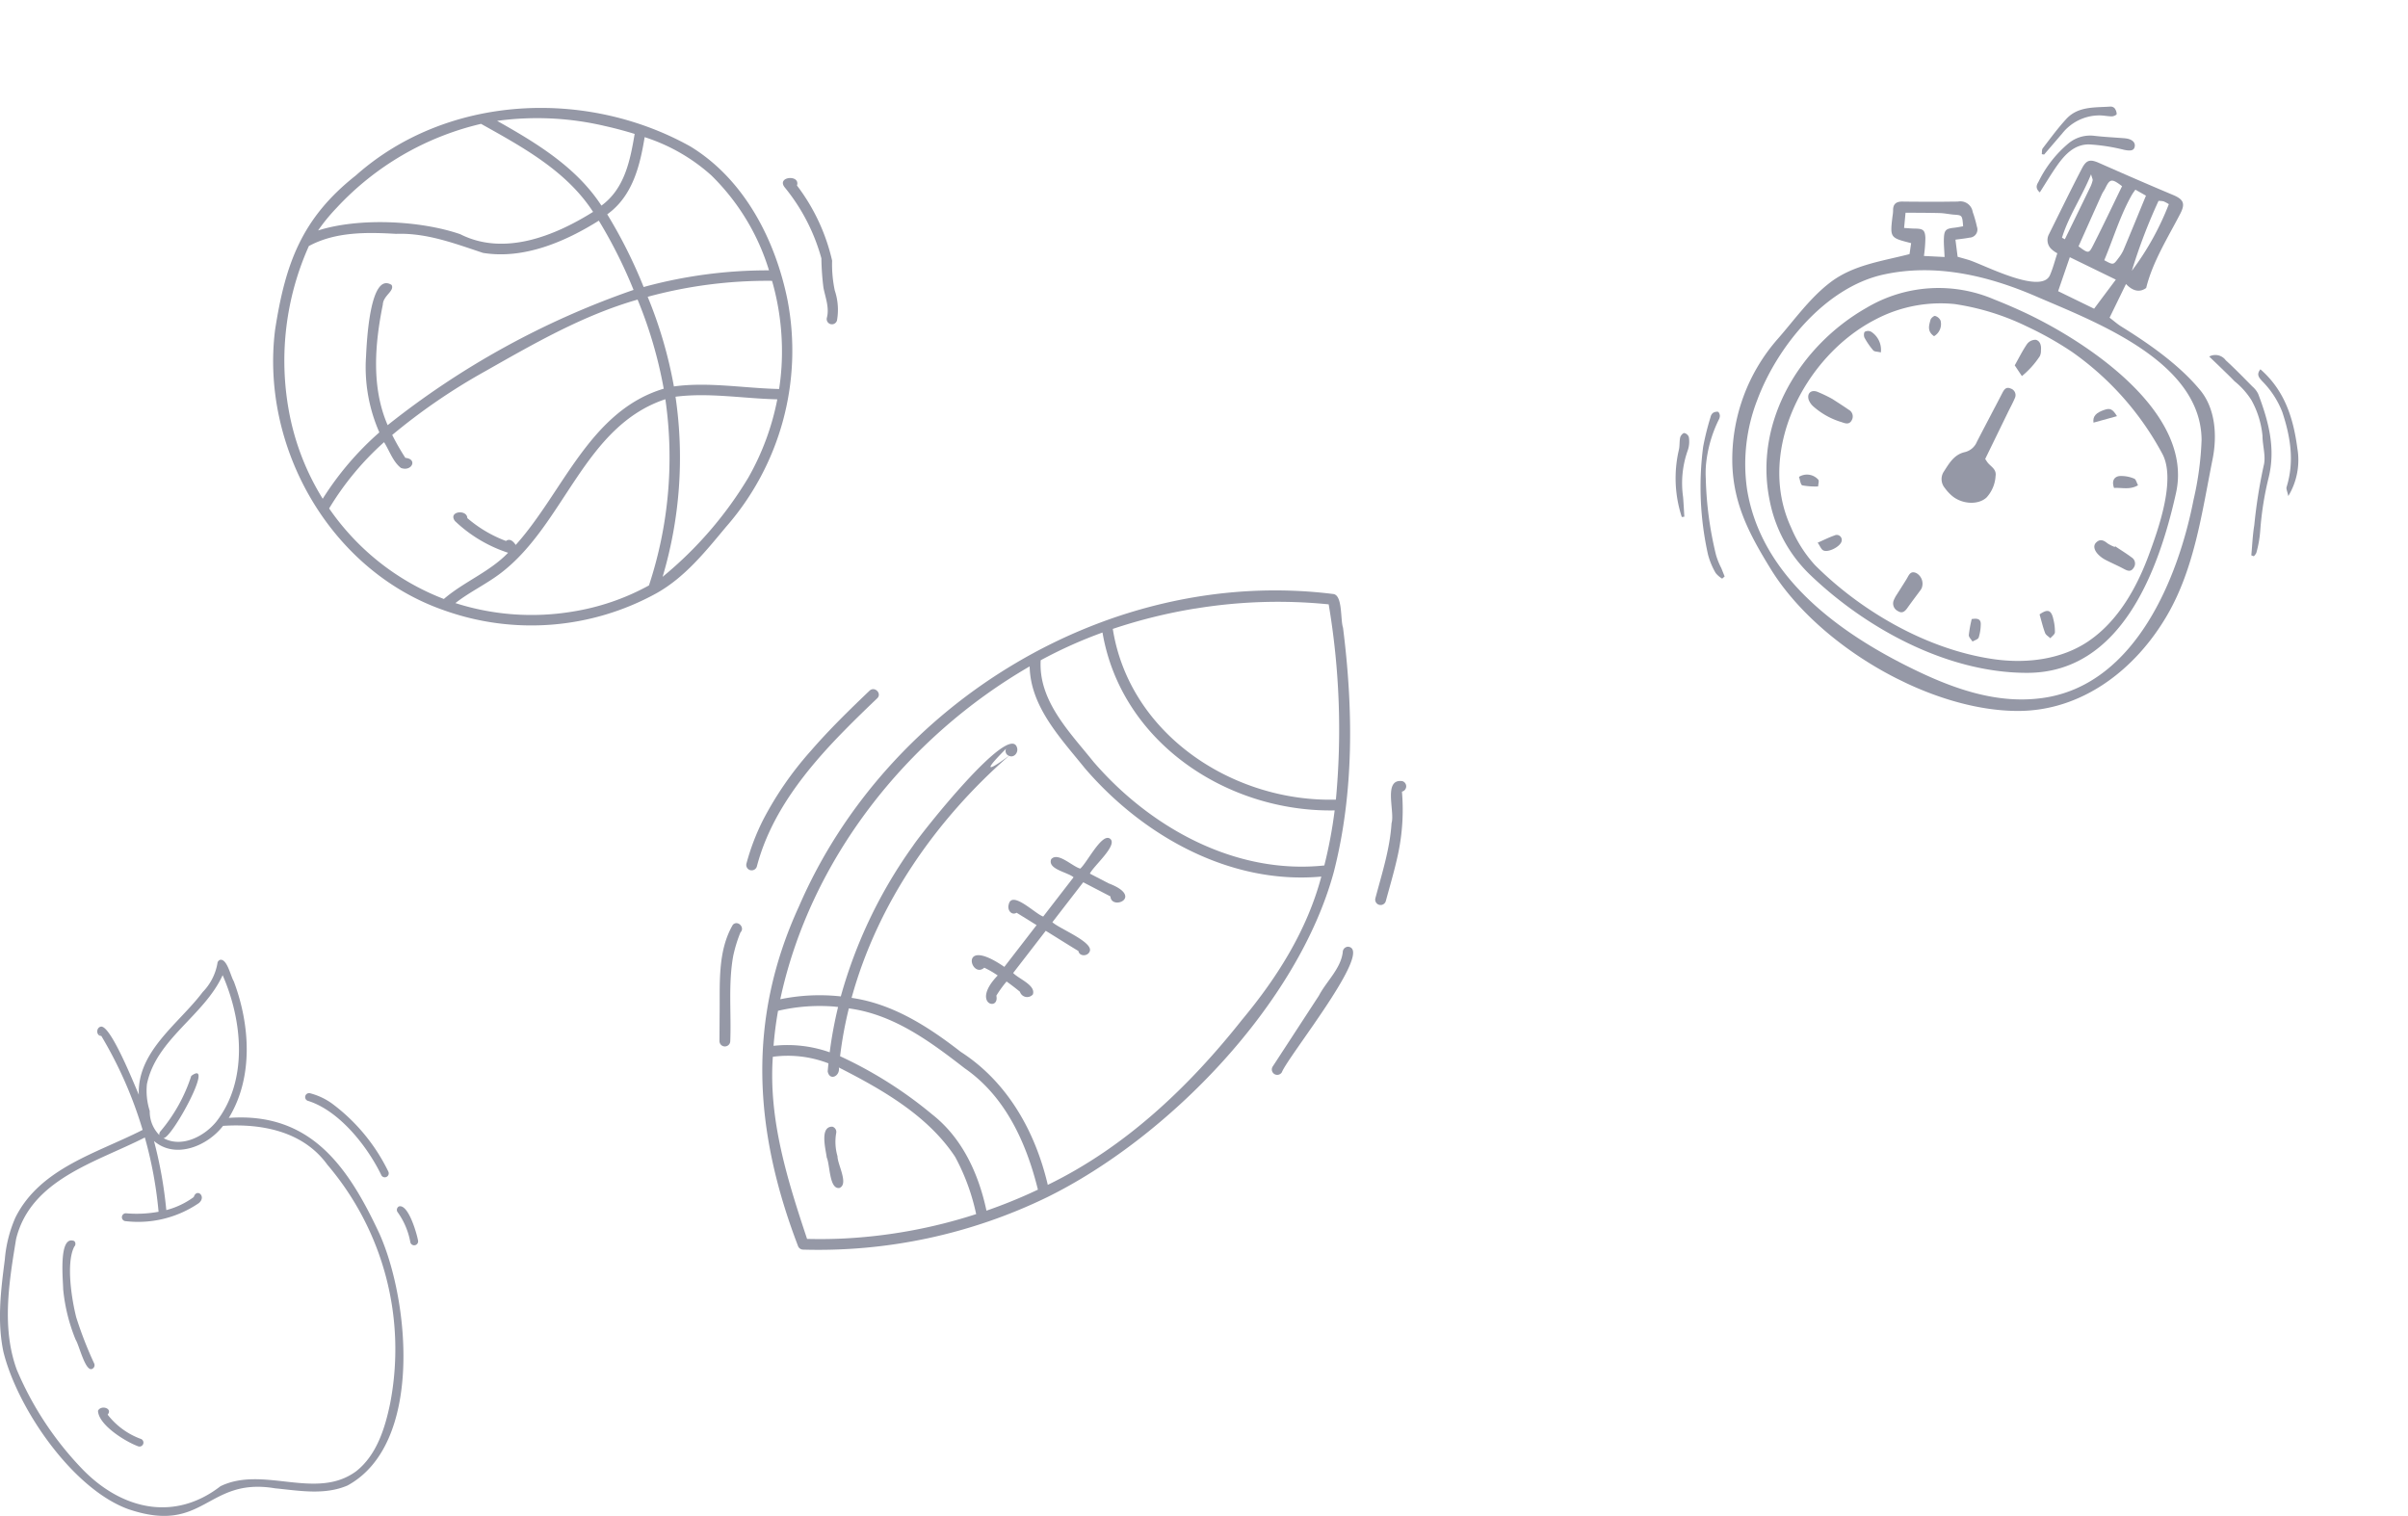 <svg xmlns="http://www.w3.org/2000/svg" xmlns:xlink="http://www.w3.org/1999/xlink" width="318.889" height="200.759" viewBox="0 0 318.889 200.759">
  <defs>
    <clipPath id="clip-path">
      <rect id="Rectangle_4486" data-name="Rectangle 4486" width="75.851" height="80.57" fill="#9598a6"/>
    </clipPath>
    <clipPath id="clip-path-2">
      <rect id="Rectangle_4490" data-name="Rectangle 4490" width="74.821" height="68.531" fill="#9598a6"/>
    </clipPath>
    <clipPath id="clip-path-3">
      <rect id="Rectangle_4491" data-name="Rectangle 4491" width="55.375" height="73.653" fill="#9598a6"/>
    </clipPath>
    <clipPath id="clip-path-4">
      <rect id="Rectangle_4492" data-name="Rectangle 4492" width="90.946" height="87.338" fill="#9598a6"/>
    </clipPath>
  </defs>
  <g id="Group_17939" data-name="Group 17939" transform="translate(-942.828 -694.386)">
    <g id="Group_17938" data-name="Group 17938" transform="translate(380 -1706)">
      <g id="Group_17919" data-name="Group 17919" transform="matrix(0.899, 0.438, -0.438, 0.899, 813.542, 2400.386)">
        <g id="Group_17918" data-name="Group 17918" transform="translate(0 0)" clip-path="url(#clip-path)">
          <path id="Path_36674" data-name="Path 36674" d="M61.522,31.877c-3.946-1.8-8.8-2.566-13.085-3-.606-.061-1.2-.233-1.9-.373V23.544c1.1.412,2.091.33,2.635-.7-.759-3.443-.33-7.4-.25-10.816.036-1.517-.447-1.9-1.966-1.813-3.533.2-7.069.347-10.605.479-1.284.047-1.726.311-1.762,1.637-.089,3.281-.082,6.564-.111,9.847a1.641,1.641,0,0,0,1.281,1.57,3.455,3.455,0,0,0,.821.121c.146,1.082.352,2.051.391,3.028.117,2.907-8.59,2.586-10.587,2.912-.5.081-1,.176-1.469.26l-1.252-1.91c.558-.376,1.078-.694,1.56-1.06a1.076,1.076,0,0,0,.246-1.729,15.815,15.815,0,0,0-1.358-1.511,1.658,1.658,0,0,0-2.373-.374c-.7.343-1.392.7-2.094,1.045-1.5.727-2.989,1.46-4.495,2.164-.765.358-.994.856-.593,1.625a5.462,5.462,0,0,1,.267.734c.933,2.672.94,2.676,3.765,2.087.146.459.3.931.445,1.4-2.851,2.436-6.087,4.547-7.8,7.982C9.72,43.533,9.144,47.041,8.286,50.2a24.2,24.2,0,0,0,1.8,17.555c2.518,4.826,6.209,7.473,10.658,10.306,9.979,6.353,26.959,7.763,37.638,2.608,7.652-3.693,11.654-11.72,12.269-20.069C71.186,53.369,68.8,46.24,67,39.35c-.781-2.984-2.554-6.145-5.473-7.473M36.233,21.743c-.464-2.956,0-5.933-.216-9.231.359.409.51.5.538.627a4.188,4.188,0,0,1,.109.917c.008,2.569,0,5.139,0,7.708l-.436-.022m9.98-10.217a4.711,4.711,0,0,1,.8.03,36.862,36.862,0,0,1-.54,10.078,73.055,73.055,0,0,1-.878-9.872,3.376,3.376,0,0,1,.615-.236m-4.13.974c.014-.2.057-.393.108-.731l1.607.1c.173,2.764.341,5.29.48,7.819a5.468,5.468,0,0,1-.135,1.235c-.2,1.106-.214,1.112-1.564,1.049-.177-3.155-.71-6.293-.5-9.468m-3.554.832c-.006-1.4.209-1.547,1.88-1.208,0,2.919.036,5.859-.018,8.8-.021,1.169-.115,1.169-1.677.886-.082-2.482-.169-5.013-.244-7.545-.01-.309.061-.621.059-.931m6.558,10.275c-.327,1.71-.623,3.253-.9,4.722h-5.3c-.2-1.616-.38-3.086-.58-4.722ZM18.194,29.191c-.4.191-.822.344-1.324.551-.254-.677-.448-1.195-.712-1.9,1.4-.668,2.741-1.327,4.1-1.944.566-.256,1.183-.4,1.762-.628,1.033-.414,1.028-.426,1.781.849-.32.227-.636.478-.976.69-.944.589-1.06.862-.6,1.894.293.66.679,1.278,1.15,2.149l-2.519,1.073a17.962,17.962,0,0,0-.886-2.257c-.5-.9-.813-.933-1.774-.479m42.857,48.18c-5.385,3.851-12.091,4.44-18.5,4.357h-.087c-10.585-.142-22.6-2.466-29.141-11.772A23.45,23.45,0,0,1,9.364,58.679c-.717-7.53,1.6-17.341,7.778-22.212,5.529-4.358,12.48-5.919,19.39-6.233,8.5-.388,23.417-1.852,28.048,7.488A41.262,41.262,0,0,1,67.1,45.332c2.719,10.2,3.7,25.066-6.048,32.039" transform="translate(-2.35 -3.235)" fill="#9598a6"/>
          <path id="Path_36675" data-name="Path 36675" d="M101.507,52.633a41.517,41.517,0,0,1-2.028-6.685c-.854-3.927-3.32-6.732-6.108-9.351a3.1,3.1,0,0,0-1.1-.533c-1.56-.546-3.116-1.11-4.7-1.579A1.71,1.71,0,0,0,85.387,35c.828.267,1.534.492,2.239.724.736.244,1.476.479,2.2.748a10.121,10.121,0,0,1,3.121,1.275,12.067,12.067,0,0,1,3.377,3.594c.591,1.205,1.663,2.287,1.886,3.536a68.988,68.988,0,0,0,2.328,7.6c.38,1.274.922,2.5,1.391,3.749l.354-.039a1.638,1.638,0,0,0,.1-.547,14.827,14.827,0,0,0-.875-3" transform="translate(-27.084 -10.882)" fill="#9598a6"/>
          <path id="Path_36676" data-name="Path 36676" d="M12.227,103.85A47.324,47.324,0,0,1,6.54,95.282a12.428,12.428,0,0,1-.727-1.548A17.214,17.214,0,0,1,4.7,87.622a1.123,1.123,0,0,0-.108-.6c-.09-.157-.332-.371-.447-.34a.987.987,0,0,0-.535.44.963.963,0,0,0-.04.61,35.485,35.485,0,0,0,.84,3.965,41.109,41.109,0,0,0,6.826,12.553A9.853,9.853,0,0,0,13.209,106a3.193,3.193,0,0,0,1.114.3l.17-.4c-.294-.267-.585-.535-.881-.8a9.849,9.849,0,0,1-1.386-1.251" transform="translate(-1.122 -27.493)" fill="#9598a6"/>
          <path id="Path_36677" data-name="Path 36677" d="M48.779,4.274a4.654,4.654,0,0,0-.442.157c-1.205.474-2.4.991-3.619,1.413a4.512,4.512,0,0,0-2.579,2.331,15.413,15.413,0,0,0-1.368,6.358c-.033.438-.078.963.769,1.2.173-1.48.284-2.864.507-4.228.292-1.783.85-3.538,2.608-4.358A25.225,25.225,0,0,1,49.09,5.778c.833-.213,1.229-.451,1.1-.981s-.663-.733-1.41-.524" transform="translate(-12.928 -1.33)" fill="#9598a6"/>
          <path id="Path_36678" data-name="Path 36678" d="M95.378,33.2c-.2.852.287,1.058.845,1.288a11.957,11.957,0,0,1,4.243,2.534c2.408,2.47,4.321,5.168,4.855,8.674.039.257.343.474.729.977a9.223,9.223,0,0,0-1.7-6.221c-2.172-3.275-4.795-6.121-8.968-7.253" transform="translate(-30.239 -10.531)" fill="#9598a6"/>
          <path id="Path_36679" data-name="Path 36679" d="M44.884.039a.74.74,0,0,0-.6.06C42.5,1.133,40.431,1.9,39.767,4.128c-.473,1.585-.77,3.225-1.1,4.849-.047.227.143.5.224.757l.3-.085q.468-1.785.935-3.571A6.3,6.3,0,0,1,43.48,1.79c.5-.251,1.071-.379,1.578-.627.2-.1.469-.434.423-.547a1.287,1.287,0,0,0-.6-.577" transform="translate(-12.261 0)" fill="#9598a6"/>
          <path id="Path_36680" data-name="Path 36680" d="M1.653,94.994a3.571,3.571,0,0,0-.634-1.545.817.817,0,0,0-.776-.211c-.167.077-.285.525-.228.761.132.547.462,1.049.573,1.6a16.535,16.535,0,0,0,4.236,7.784l.281-.192c-.429-.757-.846-1.52-1.289-2.268a12.985,12.985,0,0,1-2.162-5.926" transform="translate(0 -29.565)" fill="#9598a6"/>
          <path id="Path_36681" data-name="Path 36681" d="M38.149,43.329c-1.42.027-2.832.1-4.226.206A18.669,18.669,0,0,0,19.287,51.92c-5.748,8.4-6.841,20.153-.357,28.575A18.489,18.489,0,0,0,28.079,87c9.861,3.163,22.112,3.694,31.565-.958,11.146-5.486,9.638-19.892,7.225-30C64.3,45.272,47.13,43.154,38.149,43.329m26.91,35.393c-2.192,3.826-6.139,6.34-10.258,7.665-8.413,2.707-18.473,2.015-26.748-.838a17.279,17.279,0,0,1-5.015-3.089c-8.605-7-8.319-21.14-2.1-29.543a18.519,18.519,0,0,1,8.581-6.53,32.7,32.7,0,0,1,9.931-1.534,44.719,44.719,0,0,1,6.831.407,38.916,38.916,0,0,1,16.634,6.862c3.192,2.231,3.949,9.288,4.306,12.833.464,4.6.183,9.669-2.166,13.767" transform="translate(-4.601 -13.74)" fill="#9598a6"/>
          <path id="Path_36682" data-name="Path 36682" d="M53.429,67.844c-.088-.055-.178-.107-.363-.216,0-2.359,0-4.642,0-6.924,0-.676.038-1.355,0-2.028a.913.913,0,0,0-1.049-.91c-.617.017-.725.434-.737.968-.056,2.44-.147,4.878-.2,7.317a2.313,2.313,0,0,1-.821,1.93c-1.195.942-1.235,2.36-1.4,3.682a1.825,1.825,0,0,0,1.085,1.764,5.685,5.685,0,0,0,1.153.472c1.729.528,3.831-.334,4.37-1.78a4.614,4.614,0,0,0-.172-3.051c-.29-.963-1.229-.834-1.857-1.224" transform="translate(-15.491 -18.323)" fill="#9598a6"/>
          <path id="Path_36683" data-name="Path 36683" d="M24.421,75.054c-.923-.142-1.853-.242-2.572-.333a19.566,19.566,0,0,0-2.238.016c-.867.109-1.12.81-.536,1.45a2.276,2.276,0,0,0,.919.52,9.885,9.885,0,0,0,4.325.231c.554-.053,1.071-.142,1.071-.849a1,1,0,0,0-.969-1.034" transform="translate(-5.95 -23.693)" fill="#9598a6"/>
          <path id="Path_36684" data-name="Path 36684" d="M52.164,97.96c-.839.041-.724.705-.778,1.262-.085.875-.191,1.747-.3,2.718,0,.111-.013.319,0,.524a1.113,1.113,0,0,0,1.108,1.084c.69.086.872-.363.965-.935.158-.968.354-1.93.53-2.9a1.3,1.3,0,0,0,.016-.309,1.613,1.613,0,0,0-1.545-1.448" transform="translate(-16.203 -31.072)" fill="#9598a6"/>
          <path id="Path_36685" data-name="Path 36685" d="M86.529,76.762c-.86-.165-1.736-.25-2.6-.369l-.012.108a4.717,4.717,0,0,1-1.086-.014c-.639-.156-1.161-.113-1.392.584-.18.543.227,1.049,1.047,1.316a3.877,3.877,0,0,0,1.073.184c.885.023,1.771-.023,2.655.01.564.021,1.08.025,1.163-.691a.958.958,0,0,0-.845-1.127" transform="translate(-25.817 -24.231)" fill="#9598a6"/>
          <path id="Path_36686" data-name="Path 36686" d="M53.26,47.12a1.4,1.4,0,0,0-.8.994c-.164,1.088-.167,2.2-.231,3.274l1.475.862a11.62,11.62,0,0,0,.978-3.422,1.646,1.646,0,0,0-.2-.735c-.208-.582-.618-1.086-1.226-.974" transform="translate(-16.567 -14.941)" fill="#9598a6"/>
          <path id="Path_36687" data-name="Path 36687" d="M79.57,93.957c-.763-.912-1.239-.8-1.855.312.653.722,1.158,1.347,1.739,1.891.218.2.612.218.926.318.079-.328.313-.724.2-.97a6.7,6.7,0,0,0-1.015-1.551" transform="translate(-24.651 -29.609)" fill="#9598a6"/>
          <path id="Path_36688" data-name="Path 36688" d="M79.673,63.528c-.654.44-.6,1.114.047,1.733.9-.516,1.988-.648,2.7-1.711-.306-.218-.6-.595-.841-.566a4.4,4.4,0,0,0-1.9.544" transform="translate(-25.124 -19.978)" fill="#9598a6"/>
          <path id="Path_36689" data-name="Path 36689" d="M34.509,98.24c-.507.5-.941,1.082-1.575,1.825.5.281.787.575,1.091.592.737.04,1.833-1.425,1.674-2.14a.664.664,0,0,0-1.191-.277" transform="translate(-10.446 -31.077)" fill="#9598a6"/>
          <path id="Path_36690" data-name="Path 36690" d="M66.281,101.106a15.683,15.683,0,0,0,.584,2.074c.109.255.535.376.816.557.179-.282.527-.58.5-.841a6.031,6.031,0,0,0-.483-1.607c-.317-.786-.81-.6-1.419-.183" transform="translate(-21.024 -31.957)" fill="#9598a6"/>
          <path id="Path_36691" data-name="Path 36691" d="M23.977,59.714a.891.891,0,0,0-.749.371c-.08.16.122.6.322.735a9.778,9.778,0,0,0,1.766.993c.213.091.545-.1,1.017-.2a2.846,2.846,0,0,0-2.355-1.9" transform="translate(-7.362 -18.94)" fill="#9598a6"/>
          <path id="Path_36692" data-name="Path 36692" d="M26.532,89.926a2,2,0,0,0-2.447.793c.3.29.655.859.892.814a9.64,9.64,0,0,0,1.943-.786c-.126-.284-.188-.752-.388-.821" transform="translate(-7.64 -28.479)" fill="#9598a6"/>
          <path id="Path_36693" data-name="Path 36693" d="M71.29,53.3c-.865.847-1.059,1.471-.584,2.181l2.421-2.135c-.924-.593-1.291-.581-1.837-.046" transform="translate(-22.347 -16.781)" fill="#9598a6"/>
          <path id="Path_36694" data-name="Path 36694" d="M33.995,51.52c-.151.024-.368.5-.324.727.144.735.225,1.574,1.372,1.747a1.863,1.863,0,0,0-.118-2.223,1.129,1.129,0,0,0-.931-.251" transform="translate(-10.678 -16.338)" fill="#9598a6"/>
        </g>
      </g>
      <g id="Group_17925" data-name="Group 17925" transform="translate(599 2414.679)">
        <g id="Group_17924" data-name="Group 17924" clip-path="url(#clip-path-2)">
          <path id="Path_36720" data-name="Path 36720" d="M68.121,25.454C66.5,17.443,62.377,9.424,55.216,5.079,41.385-2.615,22.986-1.756,10.947,8.946,3.775,14.609,1.613,20.632.257,29.4-1.687,44.974,7.576,61.277,22.573,66.512a34.344,34.344,0,0,0,28.123-2.2c3.783-2.093,6.522-5.516,9.246-8.786a35.457,35.457,0,0,0,8.179-30.07m-.806,8.952q-.094,1.415-.309,2.817c-4.636-.1-9.315-.967-13.934-.341A57.9,57.9,0,0,0,49.6,25.014,60.36,60.36,0,0,1,66.071,22.9a33.9,33.9,0,0,1,1.245,11.509M58.039,8.942a29.763,29.763,0,0,1,7.628,12.57,62.1,62.1,0,0,0-16.6,2.206,64.575,64.575,0,0,0-4.822-9.627C47.581,11.7,48.573,7.706,49.2,3.87a24.329,24.329,0,0,1,8.841,5.072M44.069,2.426q1.922.434,3.807,1.017c-.594,3.521-1.327,7.248-4.4,9.493-3.326-5.1-8.618-8.3-13.815-11.221a39.187,39.187,0,0,1,14.4.711M8.382,13.26A37.863,37.863,0,0,1,27.534,2.11c5.5,3.078,11.315,6.226,14.836,11.659-5.107,3.2-11.789,5.889-17.587,2.955-5.34-1.835-13.44-2.21-18.831-.494A24.585,24.585,0,0,1,8.382,13.26M2.057,39.966A37.111,37.111,0,0,1,4.732,18.291c3.521-1.9,7.646-1.838,11.536-1.614,4.065-.149,7.754,1.275,11.529,2.522,5.375.879,10.853-1.462,15.333-4.27a63.368,63.368,0,0,1,4.6,9.172,110.029,110.029,0,0,0-32.564,17.91c-2.175-5-1.7-10.75-.64-15.968.045-1.2,1.594-1.792,1.161-2.6-2.909-1.849-3.3,7.823-3.387,9.517A21.4,21.4,0,0,0,14.066,42.97a40,40,0,0,0-7.5,8.79A33.364,33.364,0,0,1,2.057,39.966M9.888,56.2a33.072,33.072,0,0,1-2.473-3.156,38.1,38.1,0,0,1,7.276-8.778c.707,1.12,1.184,2.606,2.236,3.413,1.433.535,2.248-1.188.582-1.334a32.713,32.713,0,0,1-1.739-3.033,80.1,80.1,0,0,1,12.315-8.439c6.468-3.668,12.986-7.433,20.18-9.488a57.951,57.951,0,0,1,3.46,11.8c-9.812,2.938-13.31,13.693-19.6,20.691-.289-.433-.758-.924-1.289-.524a16.966,16.966,0,0,1-5.117-3.027c-.047-1.221-2.6-.9-1.639.387a18.486,18.486,0,0,0,7.036,4.2c-2.45,2.549-5.855,3.836-8.507,6.121A32.672,32.672,0,0,1,9.888,56.2M39.627,66.709a33.127,33.127,0,0,1-15.491-1.131c1.92-1.506,4.186-2.552,6.115-4.052,8.394-6.486,10.937-19.379,21.691-22.948a54.04,54.04,0,0,1-2.172,24.66,31.181,31.181,0,0,1-10.143,3.47M62.985,48.867A50.843,50.843,0,0,1,51.578,62.1a55.3,55.3,0,0,0,1.708-23.852c4.466-.571,9,.244,13.481.344a34.081,34.081,0,0,1-3.783,10.27" transform="translate(-0.001 0)" fill="#9598a6"/>
          <path id="Path_36721" data-name="Path 36721" d="M298.76,55.038a16.737,16.737,0,0,1-.353-3.955,25.964,25.964,0,0,0-4.653-9.943c.475-1.482-2.694-1.216-1.657.2a25.543,25.543,0,0,1,4.889,9.44,35.03,35.03,0,0,0,.276,3.911c.258,1.285.8,2.636.451,3.954a.694.694,0,0,0,1.338.369,8.046,8.046,0,0,0-.29-3.972" transform="translate(-224.383 -30.862)" fill="#9598a6"/>
        </g>
      </g>
      <g id="Group_17927" data-name="Group 17927" transform="translate(562.828 2527.492)">
        <g id="Group_17926" data-name="Group 17926" clip-path="url(#clip-path-3)">
          <path id="Path_36722" data-name="Path 36722" d="M50.306,36.4C46.145,27.463,41.19,20.154,30.3,20.943c3.289-5.381,2.82-12.374.656-18.095-.42-.691-.865-2.957-1.784-2.844a.545.545,0,0,0-.384.5,7.225,7.225,0,0,1-1.94,3.768C23.7,8.46,18.156,12.094,18.384,17.87c-.581-1.3-3.776-9.365-5.056-9.005-.635.161-.588,1.226.086,1.217a54.943,54.943,0,0,1,5.474,12.45c-6.024,3.079-13.567,5.047-16.844,11.6A17.312,17.312,0,0,0,.637,39.716C.111,43.757-.4,47.9.455,51.935,2.3,59.4,9.588,70.076,17,72.762,27.135,76.2,27.329,68.471,36.43,70c3.178.312,6.54.936,9.586-.37,9.991-5.443,8.227-24.285,4.291-33.221M13.256,9.819a.65.65,0,0,0,.052.09c-.158-.045-.11-.221-.052-.09m6.2,6.663c1.222-5.98,7.6-9.084,10.027-14.44,2.63,6,3.411,13.929-.825,19.383-1.592,1.967-4.6,3.529-7.016,2.193,1.069.139,6.932-10.622,3.688-8.236a21.645,21.645,0,0,1-4.09,7.347.578.578,0,0,0-.134.495,4.424,4.424,0,0,1-1.276-3.2,8.781,8.781,0,0,1-.374-3.537M47.178,67.732c-5.329,3.932-12.285-.774-17.982,1.991-6.073,4.7-12.979,3.109-18.137-2.108a43.132,43.132,0,0,1-8.828-13.3C.187,48.752,1.2,42.663,2.134,36.974,4.088,29.044,12.8,26.806,19.181,23.537A54.656,54.656,0,0,1,21,33.375a16.122,16.122,0,0,1-4.334.2.523.523,0,0,0,0,1.046,14.254,14.254,0,0,0,9.676-2.4c1.04-.893-.3-2.006-.679-.8a10.635,10.635,0,0,1-3.639,1.731A56.746,56.746,0,0,0,20.392,24c2.851,2.468,7.116.645,9.143-2,5.144-.338,10.626.728,13.817,5.143A37.686,37.686,0,0,1,51.66,58.788c-.674,3.256-1.774,6.8-4.482,8.944" transform="translate(0 0)" fill="#9598a6"/>
          <path id="Path_36723" data-name="Path 36723" d="M49.251,223.421c-.608-2.375-1.38-7.218-.265-9.376a.527.527,0,0,0,0-.74c-2.132-.866-1.477,5.2-1.471,6.377a23.6,23.6,0,0,0,1.658,6.7c.459.683,1.317,4.449,2.245,3.815a.537.537,0,0,0,.188-.716,50.924,50.924,0,0,1-2.356-6.065" transform="translate(-39.15 -176.05)" fill="#9598a6"/>
          <path id="Path_36724" data-name="Path 36724" d="M80.078,344.363a9.831,9.831,0,0,1-4.357-3.2c.711-.847-.89-1.325-1.277-.514.071,1.893,3.643,4.1,5.356,4.721a.523.523,0,0,0,.278-1.009" transform="translate(-61.466 -280.919)" fill="#9598a6"/>
          <path id="Path_36725" data-name="Path 36725" d="M232.3,102.355c4.157,1.311,7.888,6.061,9.724,9.89a.523.523,0,0,0,.9-.528,24.652,24.652,0,0,0-7.453-9.007,8.752,8.752,0,0,0-2.9-1.363.523.523,0,0,0-.278,1.009" transform="translate(-191.497 -83.664)" fill="#9598a6"/>
          <path id="Path_36726" data-name="Path 36726" d="M304.246,191.767c-.175-.961-1.306-4.873-2.539-4.481a.527.527,0,0,0-.188.716,9.8,9.8,0,0,1,1.718,4.043.523.523,0,0,0,1.009-.278" transform="translate(-248.892 -154.614)" fill="#9598a6"/>
        </g>
      </g>
      <g id="Group_17929" data-name="Group 17929" transform="translate(658.107 2478.576)">
        <g id="Group_17928" data-name="Group 17928" clip-path="url(#clip-path-4)">
          <path id="Path_36727" data-name="Path 36727" d="M99.484,37.269c2.692-10.531,2.571-21.6,1.215-32.323-.366-1.1-.036-4.3-1.283-4.467C69.922-3.205,40.365,14.762,28.659,41.828c-6.943,15.094-5.969,29.713-.153,44.951a.736.736,0,0,0,.689.525,69.31,69.31,0,0,0,32.3-6.93c16.058-7.895,33.248-25.605,37.987-43.1M81.122,2.408A67.415,67.415,0,0,1,98.8,1.847a99.669,99.669,0,0,1,.953,25.863C86.136,28.065,72.421,19.078,70.209,5.1a69.3,69.3,0,0,1,10.913-2.7M68.846,5.577c2.479,14.544,16.5,23.81,30.744,23.56a61,61,0,0,1-1.368,7.291c-11.758,1.247-23.04-5-30.555-13.712-3.131-3.911-7.323-8.079-7.006-13.464a60.159,60.159,0,0,1,8.185-3.675m-35.5,49.544c.162.013.322.034.484.05a54.869,54.869,0,0,0-1.111,6,16.772,16.772,0,0,0-7.436-.856q.186-2.333.595-4.638a24.208,24.208,0,0,1,7.468-.56m2.273.292c5.746.877,10.5,4.406,14.975,7.878,5.394,3.732,8.173,9.883,9.7,16.076a68.057,68.057,0,0,1-6.814,2.782c-1.036-4.866-3.187-9.6-7.171-12.732a55.307,55.307,0,0,0-12.215-7.723,52.747,52.747,0,0,1,1.162-6.337c.122.019.245.035.366.056M34.5,85.835c-1.591.075-3.185.089-4.778.05C27.131,78.1,24.6,70.077,25.189,61.765a14.9,14.9,0,0,1,7.365.872c-.036.353-.069.707-.1,1.061.245,1.314,1.673.64,1.477-.514,5.743,2.927,11.779,6.359,15.4,11.833A28.232,28.232,0,0,1,52.114,82.6,67.914,67.914,0,0,1,34.5,85.835M87.4,56.767C80.355,65.688,71.91,73.724,61.6,78.727,59.947,71.673,56.269,65.1,50.071,61.11c-4.275-3.325-8.989-6.361-14.453-7.147,3.439-12.5,11.143-23.571,20.847-32.055.657.31,1.24-.421,1.076-1.036-.9-3.672-12.819,11.444-13.765,12.92A63.3,63.3,0,0,0,34.189,53.77a25.735,25.735,0,0,0-8.016.377C30.141,35.627,42.921,19.476,59.2,10.065c.1,5.359,4.127,9.525,7.3,13.475C74.194,32.506,85.746,39,97.825,37.9c-1.87,7.053-5.792,13.3-10.423,18.871M56.7,21.706c.016-.014.035-.028.053-.042l-.076.063.024-.021m-.249.2c-1.183.907-4.615,3.308-.374-.943a.683.683,0,0,0,.374.943m.308-.245a.411.411,0,0,0,.049-.046.572.572,0,0,1-.049.046" transform="translate(-18.122 0)" fill="#9598a6"/>
          <path id="Path_36728" data-name="Path 36728" d="M158.341,143.567l-2.513-1.306c.456-1,3.911-3.913,2.6-4.671-1.088-.6-2.992,3.252-3.874,4.006-1.046-.274-2.983-2.266-3.852-1.238-.5,1.33,2.171,1.7,2.965,2.386l-4.018,5.2c-1.032-.32-4.2-3.578-4.577-1.555-.2.662.357,1.461,1.057,1.054l2.642,1.639-4.271,5.53c-6.144-4.226-4.438,1.716-2.659.106a12.462,12.462,0,0,1,1.781,1.031c-3.6,3.733.274,4.819-.181,2.675a15.093,15.093,0,0,1,1.356-1.876q.908.648,1.768,1.358a1,1,0,0,0,1.714.351c.414-1.224-1.881-2.054-2.61-2.837l4.314-5.586c1.444.89,2.875,1.8,4.324,2.676.144.758,1.242.711,1.493.064.559-1.227-4.013-3.019-4.939-3.878l4.085-5.289q1.8.934,3.6,1.87c.128,1.913,4.494.085-.2-1.713" transform="translate(-106.775 -104.752)" fill="#9598a6"/>
          <path id="Path_36729" data-name="Path 36729" d="M60,301.935a6.828,6.828,0,0,1-.18-3.041.73.73,0,0,0-.5-.88c-1.721-.025-.874,3-.748,4.081.448.959.323,4.271,1.7,4.033,1.237-.529-.276-3.116-.273-4.193" transform="translate(-44.369 -226.993)" fill="#9598a6"/>
          <path id="Path_36730" data-name="Path 36730" d="M1.77,185.136C-.3,188.693.087,193.057.02,197.029q-.01,1.75-.02,3.5a.715.715,0,0,0,1.43,0c.148-3.739-.277-7.541.385-11.239a18.176,18.176,0,0,1,.964-3.143c.645-.656-.368-1.679-1.011-1.011" transform="translate(-0.001 -140.849)" fill="#9598a6"/>
          <path id="Path_36731" data-name="Path 36731" d="M27.785,60.423c1.442-1.475,2.925-2.909,4.416-4.332.667-.637-.345-1.647-1.011-1.011C28.5,57.647,25.834,60.25,23.4,63.063a44.622,44.622,0,0,0-6.292,9.1A30.016,30.016,0,0,0,14.88,78a.716.716,0,0,0,1.379.38c1.838-7.033,6.524-12.857,11.526-17.957" transform="translate(-11.314 -41.799)" fill="#9598a6"/>
          <path id="Path_36732" data-name="Path 36732" d="M367.971,105.923c-2.591-.36-.959,4.056-1.432,5.568-.212,3.4-1.268,6.659-2.138,9.934a.715.715,0,0,0,1.379.38c.527-1.94,1.1-3.874,1.536-5.835a28.227,28.227,0,0,0,.6-8.656.719.719,0,0,0,.051-1.391m-.38,1.379c.017.006.035.007.053.011a.217.217,0,0,1-.053-.011m.324-.192c.009,0,.006.012,0,.024,0-.014,0-.024,0-.024" transform="translate(-277.537 -80.664)" fill="#9598a6"/>
          <path id="Path_36733" data-name="Path 36733" d="M317.024,198.012a.721.721,0,0,0-.715.715c-.248,2.18-2.17,3.869-3.164,5.772q-3.065,4.7-6.132,9.407a.715.715,0,0,0,1.235.722c.861-2.17,12.247-16.239,8.776-16.616" transform="translate(-233.767 -150.823)" fill="#9598a6"/>
        </g>
      </g>
    </g>
  </g>
</svg>
